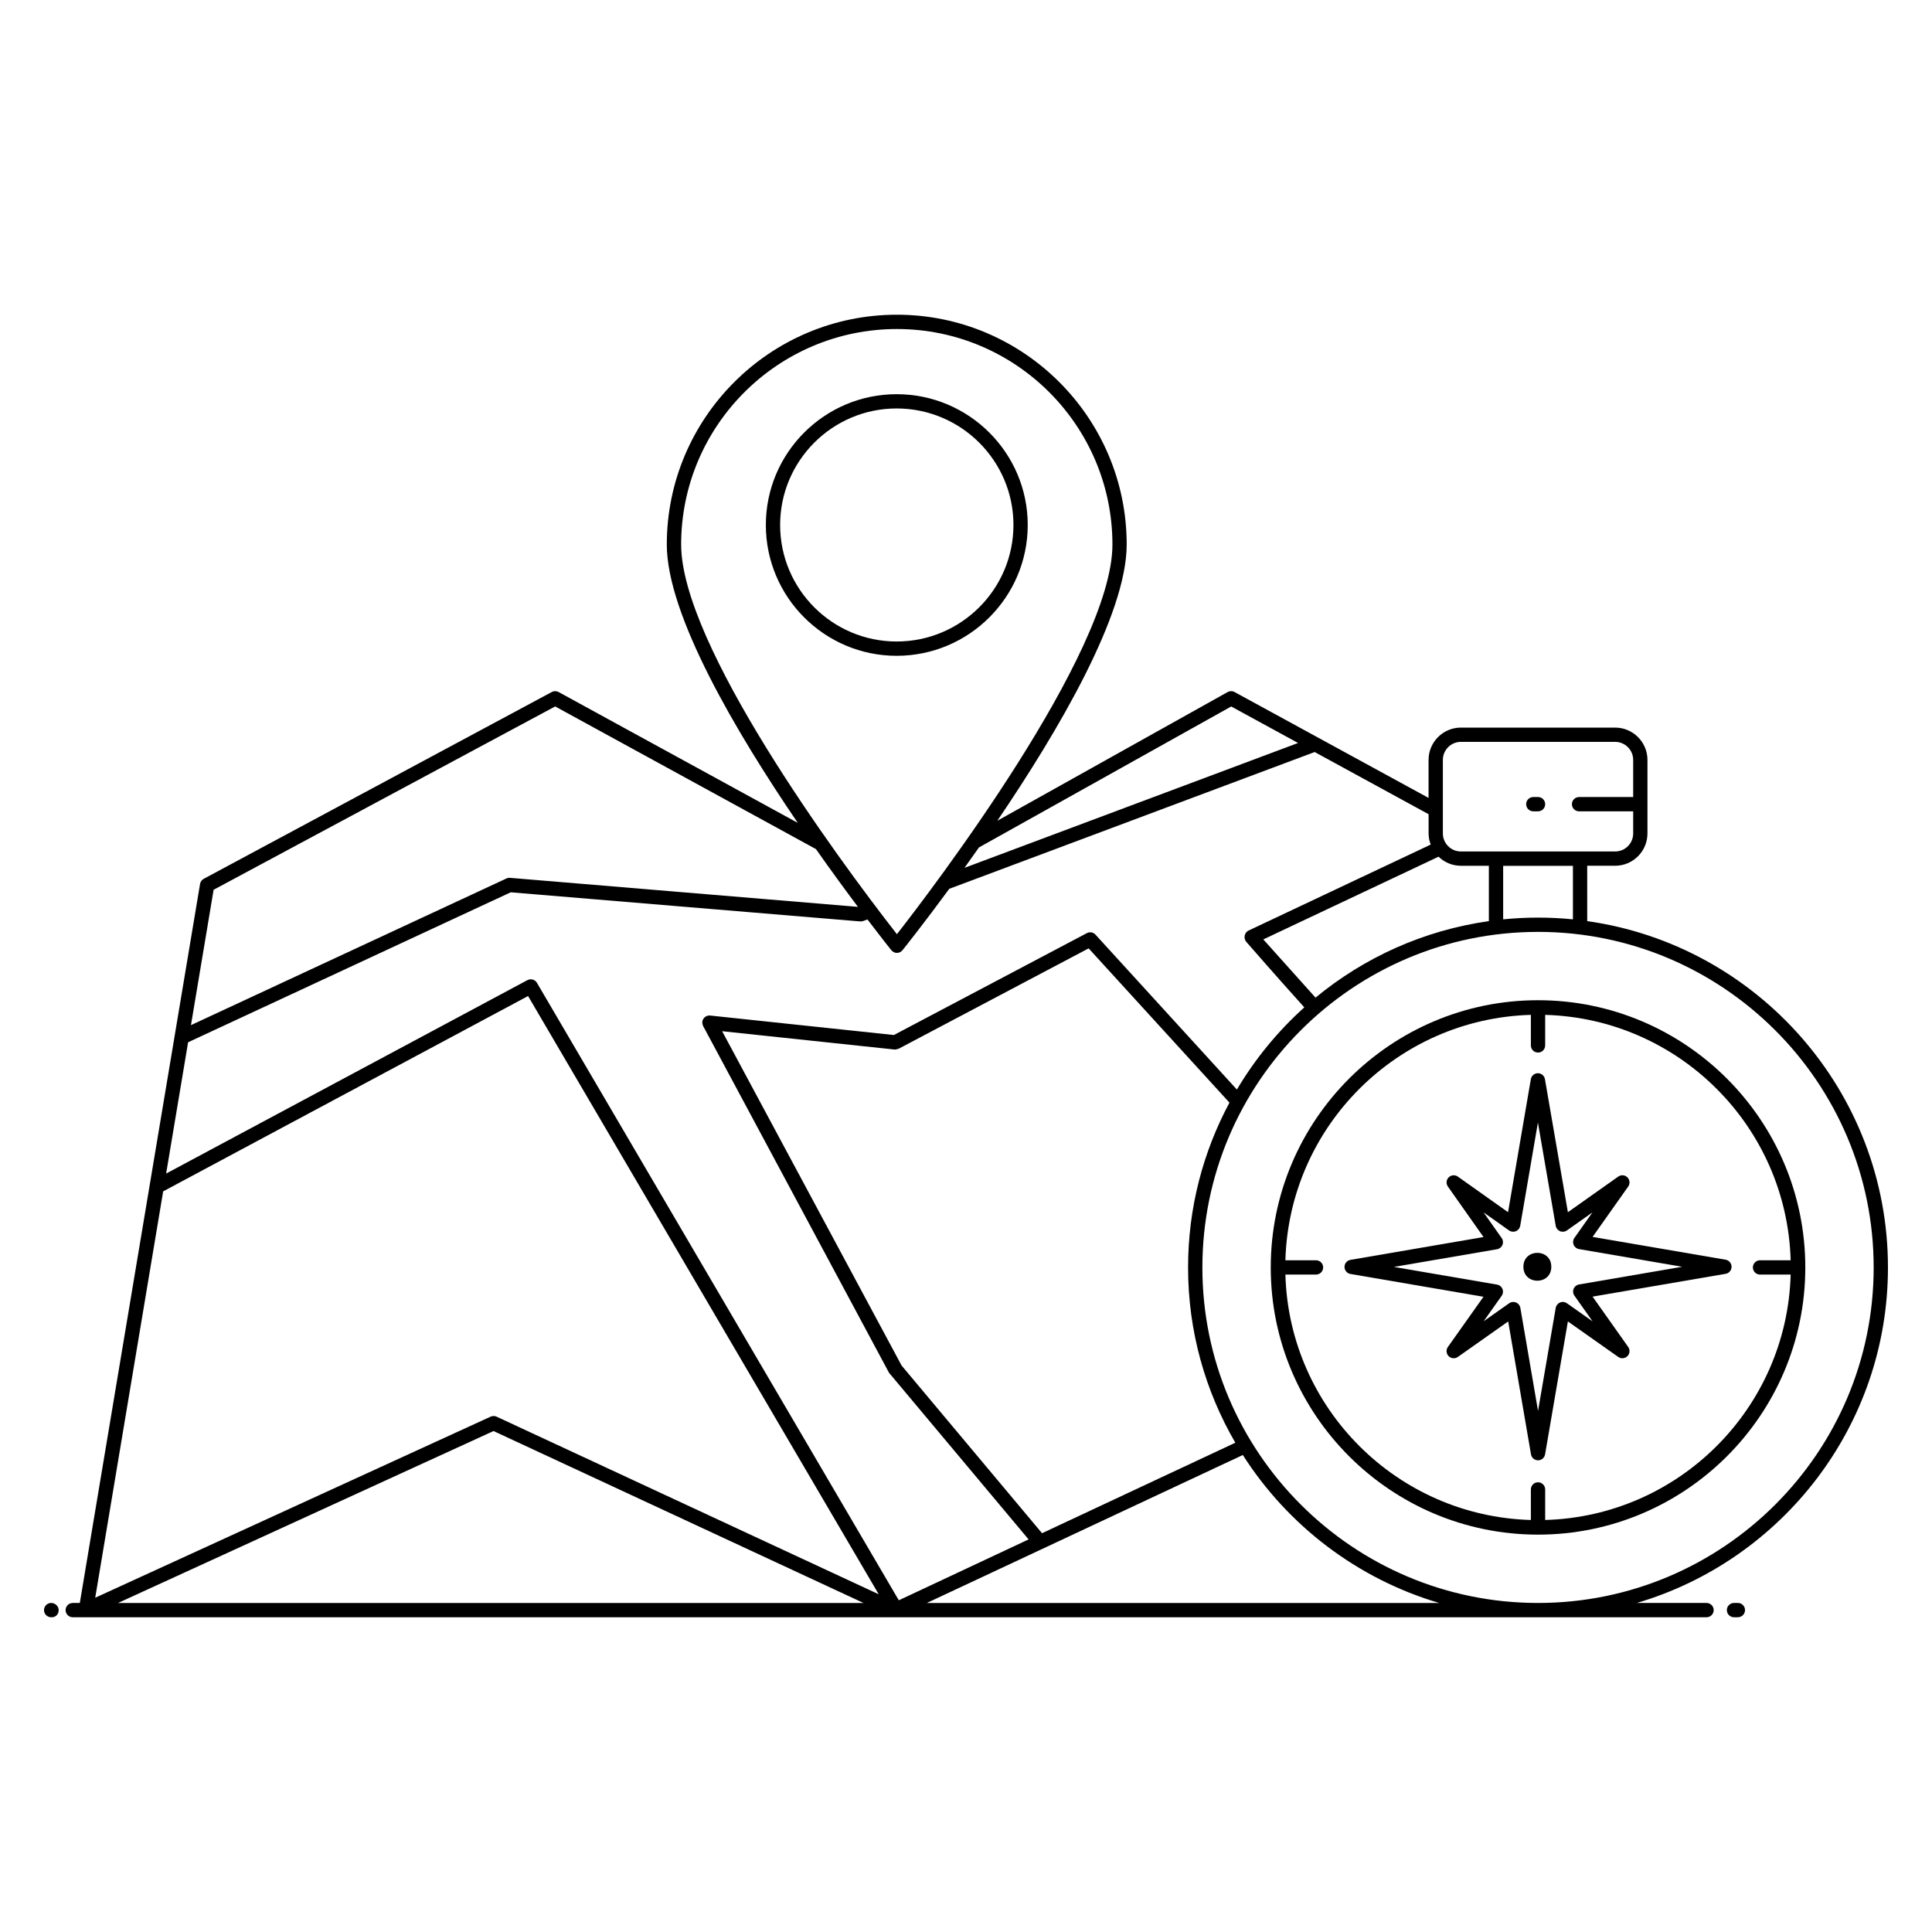 <?xml version="1.0" encoding="UTF-8"?>
<!-- Uploaded to: ICON Repo, www.svgrepo.com, Generator: ICON Repo Mixer Tools -->
<svg fill="#000000" width="800px" height="800px" version="1.1" viewBox="144 144 512 512" xmlns="http://www.w3.org/2000/svg">
 <g>
  <path d="m555.11 479.71c0 4.93-7.394 4.93-7.394 0 0-4.93 7.394-4.93 7.394 0"/>
  <path d="m157.56 572.59h0.195c1.047 0 1.793-0.848 1.793-1.895 0-1.047-0.941-1.895-1.988-1.895s-1.895 0.848-1.895 1.895c0 1.047 0.848 1.895 1.895 1.895z"/>
  <path d="m371.34 384.33h0.012c-0.012 0-0.023 0-0.039-0.004 0.012 0 0.02 0 0.027 0.004z"/>
  <path d="m371.58 388.15c-0.031-0.004-0.059-0.004-0.09-0.008 0.031 0 0.062 0.004 0.09 0.008z"/>
  <path d="m371.79 388.17c-0.055-0.004-0.121-0.012-0.207-0.016 0.07 0.004 0.145 0.012 0.207 0.016z"/>
  <path d="m370.69 384.28c0.062 0.004 0.133 0.012 0.203 0.016-0.066-0.004-0.137-0.012-0.207-0.016h0.004z"/>
  <path d="m369.89 384.21c-0.016-0.004-0.016-0.004 0 0z"/>
  <path d="m371.87 388.18c-0.012 0-0.016 0-0.031-0.004 0.012 0.004 0.023 0.004 0.031 0.004z"/>
  <path d="m371.84 388.17c-0.02 0-0.039-0.004-0.059-0.004 0.02 0.004 0.043 0.004 0.059 0.004z"/>
  <path d="m369.91 384.21c0.016 0 0.027 0 0.043 0.004-0.027-0.004-0.047-0.004-0.059-0.004h0.016z"/>
  <path d="m163.28 572.59h432.97c1.047 0 1.895-0.848 1.895-1.895 0-1.047-0.848-1.895-1.895-1.895h-18.473c38.422-11.324 66.551-46.879 66.551-88.895 0-46.707-34.719-85.445-79.699-91.801l-0.004-14.668h7.402c4.723 0 8.566-3.844 8.566-8.566v-19.484c0-4.723-3.844-8.566-8.566-8.566h-40.875c-4.723 0-8.566 3.844-8.566 8.566v10.07l-51.414-28.062c-0.566-0.309-1.258-0.309-1.832 0.008l-61.039 34.109c16.223-23.906 34.285-54.684 34.285-73.203 0-33.582-27.32-60.906-60.902-60.906-33.617 0-60.973 27.32-60.973 60.906 0 18.664 18.371 49.777 34.711 73.762l-63.383-34.672c-0.562-0.305-1.242-0.309-1.805-0.008l-92.242 49.508c-0.52 0.277-0.875 0.777-0.973 1.355-4.633 27.637-27.246 162.91-31.867 190.55h-1.871c-1.047 0-1.895 0.848-1.895 1.895 0.004 1.043 0.848 1.891 1.895 1.891zm12.004-3.785 99.508-45.566 98.047 45.566zm214.34 0 83.738-39.215c11.918 18.676 30.328 32.812 52.039 39.215zm30.527-18.488-37.191-44.402c0-0.004-0.016-0.016-0.02-0.02-15.191-28.297-22.656-42.207-47.57-88.617l45.691 4.856c0.273 0.035 0.531-0.055 0.785-0.141 0.055-0.02 0.117-0.004 0.168-0.027 0 0 0.012-0.004 0.016-0.008 0.023-0.012 0.055 0 0.078-0.016l0.328-0.16c0.008-0.004 0.012-0.012 0.02-0.016 0 0 0.012-0.004 0.012-0.008l50.031-26.434 37.32 40.887c-6.992 13.027-10.969 27.906-10.969 43.699 0 16.91 4.578 32.762 12.523 46.426zm220.39-70.41c0 49.016-39.902 88.895-88.949 88.895-49.043 0-88.949-39.879-88.949-88.895 0-49.047 39.902-88.949 88.949-88.949 49.047 0.004 88.949 39.906 88.949 88.949zm-98.188-92.273v-14.18h18.488v14.18c-3.043-0.305-6.125-0.461-9.25-0.461-3.117 0-6.199 0.16-9.238 0.461zm-15.98-42.25c0-2.637 2.144-4.781 4.781-4.781h40.875c2.633 0 4.781 2.144 4.781 4.781v9.836h-14.34c-1.047 0-1.895 0.848-1.895 1.895s0.848 1.895 1.895 1.895h14.34v5.859c0 2.637-2.144 4.781-4.781 4.781h-40.875c-2.633 0-4.781-2.144-4.781-4.781zm-1.145 25.648c1.539 1.484 3.625 2.406 5.926 2.406h7.41v14.668c-17.289 2.441-33.066 9.652-45.934 20.277l-13.84-15.434zm-54.949-39.809 17.723 9.672-88.41 33.094c1.246-1.738 2.527-3.539 3.84-5.41zm-145.77-42.914c0-31.492 25.652-57.117 57.184-57.117 31.492 0 57.113 25.621 57.113 57.117 0 28.719-48.004 91.594-57.113 103.26-16.391-20.969-57.184-76.844-57.184-103.26zm-123.9 91.488 90.516-48.586 69.109 37.805c4.113 5.852 7.934 11.055 11.129 15.312h-0.012 0.004-0.016c-0.012 0-0.023 0-0.039-0.004h0.008c-0.012 0-0.027-0.004-0.047-0.004-0.137-0.012-0.258-0.02-0.371-0.031 0.109 0.008 0.211 0.016 0.293 0.023-0.109-0.008-0.273-0.023-0.496-0.043h-0.004 0.004c-0.195-0.016-0.441-0.035-0.738-0.062h0.02c-0.027-0.004-0.047-0.004-0.062-0.004-4.918-0.41-24.398-2.035-90.723-7.566-0.328-0.031-0.664 0.027-0.973 0.168l-83.605 38.867zm-6.762 40.414 85.5-39.746c71.586 5.969 88.52 7.379 91.883 7.66h0.023 0.023c0.012 0 0.023 0 0.039 0.004 0.023 0 0.043 0.004 0.066 0.004-0.012 0-0.02 0-0.031-0.004 0.102 0.008 0.281 0.023 0.566 0.047-0.012 0-0.023 0-0.039-0.004 0.09 0.008 0.113 0.008 0.09 0.008 0.281 0.02 0.547-0.016 0.809-0.109l1.105-0.406c3.527 4.633 5.879 7.586 6.332 8.148 0.363 0.449 0.906 0.711 1.48 0.711 0.578 0 1.121-0.262 1.48-0.711 0.68-0.848 5.625-7.059 12.395-16.273 16.863-6.312 79.988-29.941 96.832-36.246l30.191 16.477v5.098c0 1.043 0.215 2.031 0.559 2.953l-48.277 22.785c-1.121 0.531-1.387 2.074-0.617 2.957 0.004 0.008 0.012 0.012 0.016 0.02v0.004c2.891 3.289 6.617 7.625 15.379 17.375-7 6.297-13.031 13.641-17.863 21.781l-37.477-41.059c-0.582-0.645-1.531-0.797-2.281-0.398l-51.148 27.004-48.676-5.164c-0.691-0.074-1.379 0.242-1.773 0.824-0.863 1.281 0.285 2.512 0.434 2.941l48.715 90.871c0.031 0.059 0.137 0.188 0.242 0.312 0.004 0 0.004 0.004 0.004 0.008l0.246 0.289c0.004 0.004 0.008 0.004 0.012 0.008l36.5 43.578-27.645 12.973-6.75 3.16-95.902-163.64c-0.52-0.879-1.629-1.172-2.516-0.699-0.004 0-0.008 0-0.012 0.004h-0.004c-0.02 0.012-0.043 0.008-0.059 0.02-0.012 0.008-0.02 0.02-0.031 0.027l-95.641 51.203zm-6.609 39.512 96.703-51.766c11.363 19.387 73.281 125.02 92.926 158.54l-101.26-47.066c-0.504-0.23-1.078-0.234-1.586-0.004l-104.79 47.988z"/>
  <path d="m371.38 388.13c0.035 0.004 0.074 0.008 0.113 0.008-0.035 0-0.07-0.004-0.113-0.008z"/>
  <path d="m603.53 568.8c-1.047 0-1.895 0.848-1.895 1.895s0.848 1.895 1.895 1.895l1.023-0.004c1.047 0 1.895-0.848 1.895-1.895 0-1.047-0.848-1.895-1.895-1.895z"/>
  <path d="m416.36 283.13c0-19.113-15.586-34.664-34.742-34.664-19.113 0-34.66 15.551-34.66 34.664 0 19.113 15.547 34.664 34.66 34.664 19.16 0 34.742-15.551 34.742-34.664zm-34.742 30.875c-17.023 0-30.875-13.852-30.875-30.879s13.852-30.879 30.875-30.879c17.07 0 30.957 13.852 30.957 30.879s-13.891 30.879-30.957 30.879z"/>
  <path d="m480.76 479.9c0 39.035 31.777 70.793 70.832 70.793 39.059 0 70.832-31.758 70.832-70.793 0-39.059-31.777-70.832-70.832-70.832-39.055 0-70.832 31.777-70.832 70.832zm72.727-58.855v-8.094c35.449 0.996 64.047 29.59 65.055 65.035h-8.117c-1.047 0-1.895 0.848-1.895 1.895 0 1.047 0.848 1.895 1.895 1.895h8.117c-0.988 35.441-29.594 64.039-65.055 65.035v-8.094c0-1.047-0.848-1.895-1.895-1.895s-1.895 0.848-1.895 1.895v8.094c-35.461-0.996-64.07-29.594-65.055-65.035h8.113c1.047 0 1.895-0.848 1.895-1.895 0-1.047-0.848-1.895-1.895-1.895h-8.113c1.008-35.445 29.605-64.039 65.055-65.035v8.094c0 1.047 0.848 1.895 1.895 1.895s1.895-0.848 1.895-1.895z"/>
  <path d="m549.69 429.99-6.043 35.254-13.301-9.434c-0.75-0.535-1.781-0.449-2.434 0.203s-0.738 1.68-0.207 2.434l9.441 13.383-35.266 6.047c-0.906 0.156-1.57 0.941-1.57 1.867 0 0.922 0.664 1.711 1.57 1.867l35.258 6.043-9.434 13.305c-0.531 0.754-0.449 1.781 0.203 2.434 0.66 0.656 1.684 0.738 2.434 0.211l13.344-9.41 6.043 35.227c0.16 0.91 0.945 1.574 1.867 1.574s1.711-0.664 1.867-1.574l6.043-35.227 13.348 9.41c0.75 0.527 1.781 0.445 2.43-0.211 0.652-0.652 0.738-1.676 0.207-2.43l-9.441-13.344 35.262-6.047c0.906-0.156 1.57-0.941 1.57-1.867 0-0.922-0.664-1.711-1.57-1.867l-35.262-6.047 9.441-13.344c0.531-0.754 0.445-1.781-0.207-2.434s-1.676-0.738-2.434-0.207l-13.344 9.441-6.082-35.262c-0.16-0.906-0.945-1.57-1.867-1.57-0.922 0-1.707 0.664-1.867 1.574zm6.594 38.863c0.109 0.641 0.543 1.18 1.145 1.43 0.602 0.25 1.293 0.172 1.82-0.203l6.769-4.789-4.789 6.773c-0.379 0.531-0.453 1.219-0.203 1.816 0.246 0.602 0.789 1.031 1.43 1.141l27.332 4.688-27.332 4.688c-0.641 0.109-1.18 0.539-1.43 1.141-0.246 0.602-0.176 1.289 0.203 1.816l4.82 6.816-6.805-4.797c-0.535-0.375-1.219-0.453-1.816-0.203-0.598 0.25-1.031 0.789-1.145 1.43l-4.688 27.305-4.684-27.305c-0.109-0.641-0.539-1.18-1.145-1.43-0.59-0.242-1.273-0.18-1.816 0.203l-6.777 4.781 4.789-6.758c0.375-0.531 0.453-1.219 0.203-1.816-0.246-0.602-0.789-1.035-1.43-1.145l-27.332-4.688 27.332-4.688c0.641-0.109 1.18-0.539 1.43-1.141 0.246-0.598 0.176-1.285-0.203-1.816l-4.797-6.805 6.742 4.777c0.527 0.379 1.219 0.453 1.82 0.207 0.598-0.246 1.031-0.789 1.145-1.43l4.691-27.367z"/>
  <path d="m550.34 359.01h1.254c1.047 0 1.895-0.848 1.895-1.895s-0.848-1.895-1.895-1.895l-1.254 0.004c-1.047 0-1.895 0.848-1.895 1.895 0 1.043 0.848 1.891 1.895 1.891z"/>
 </g>
</svg>